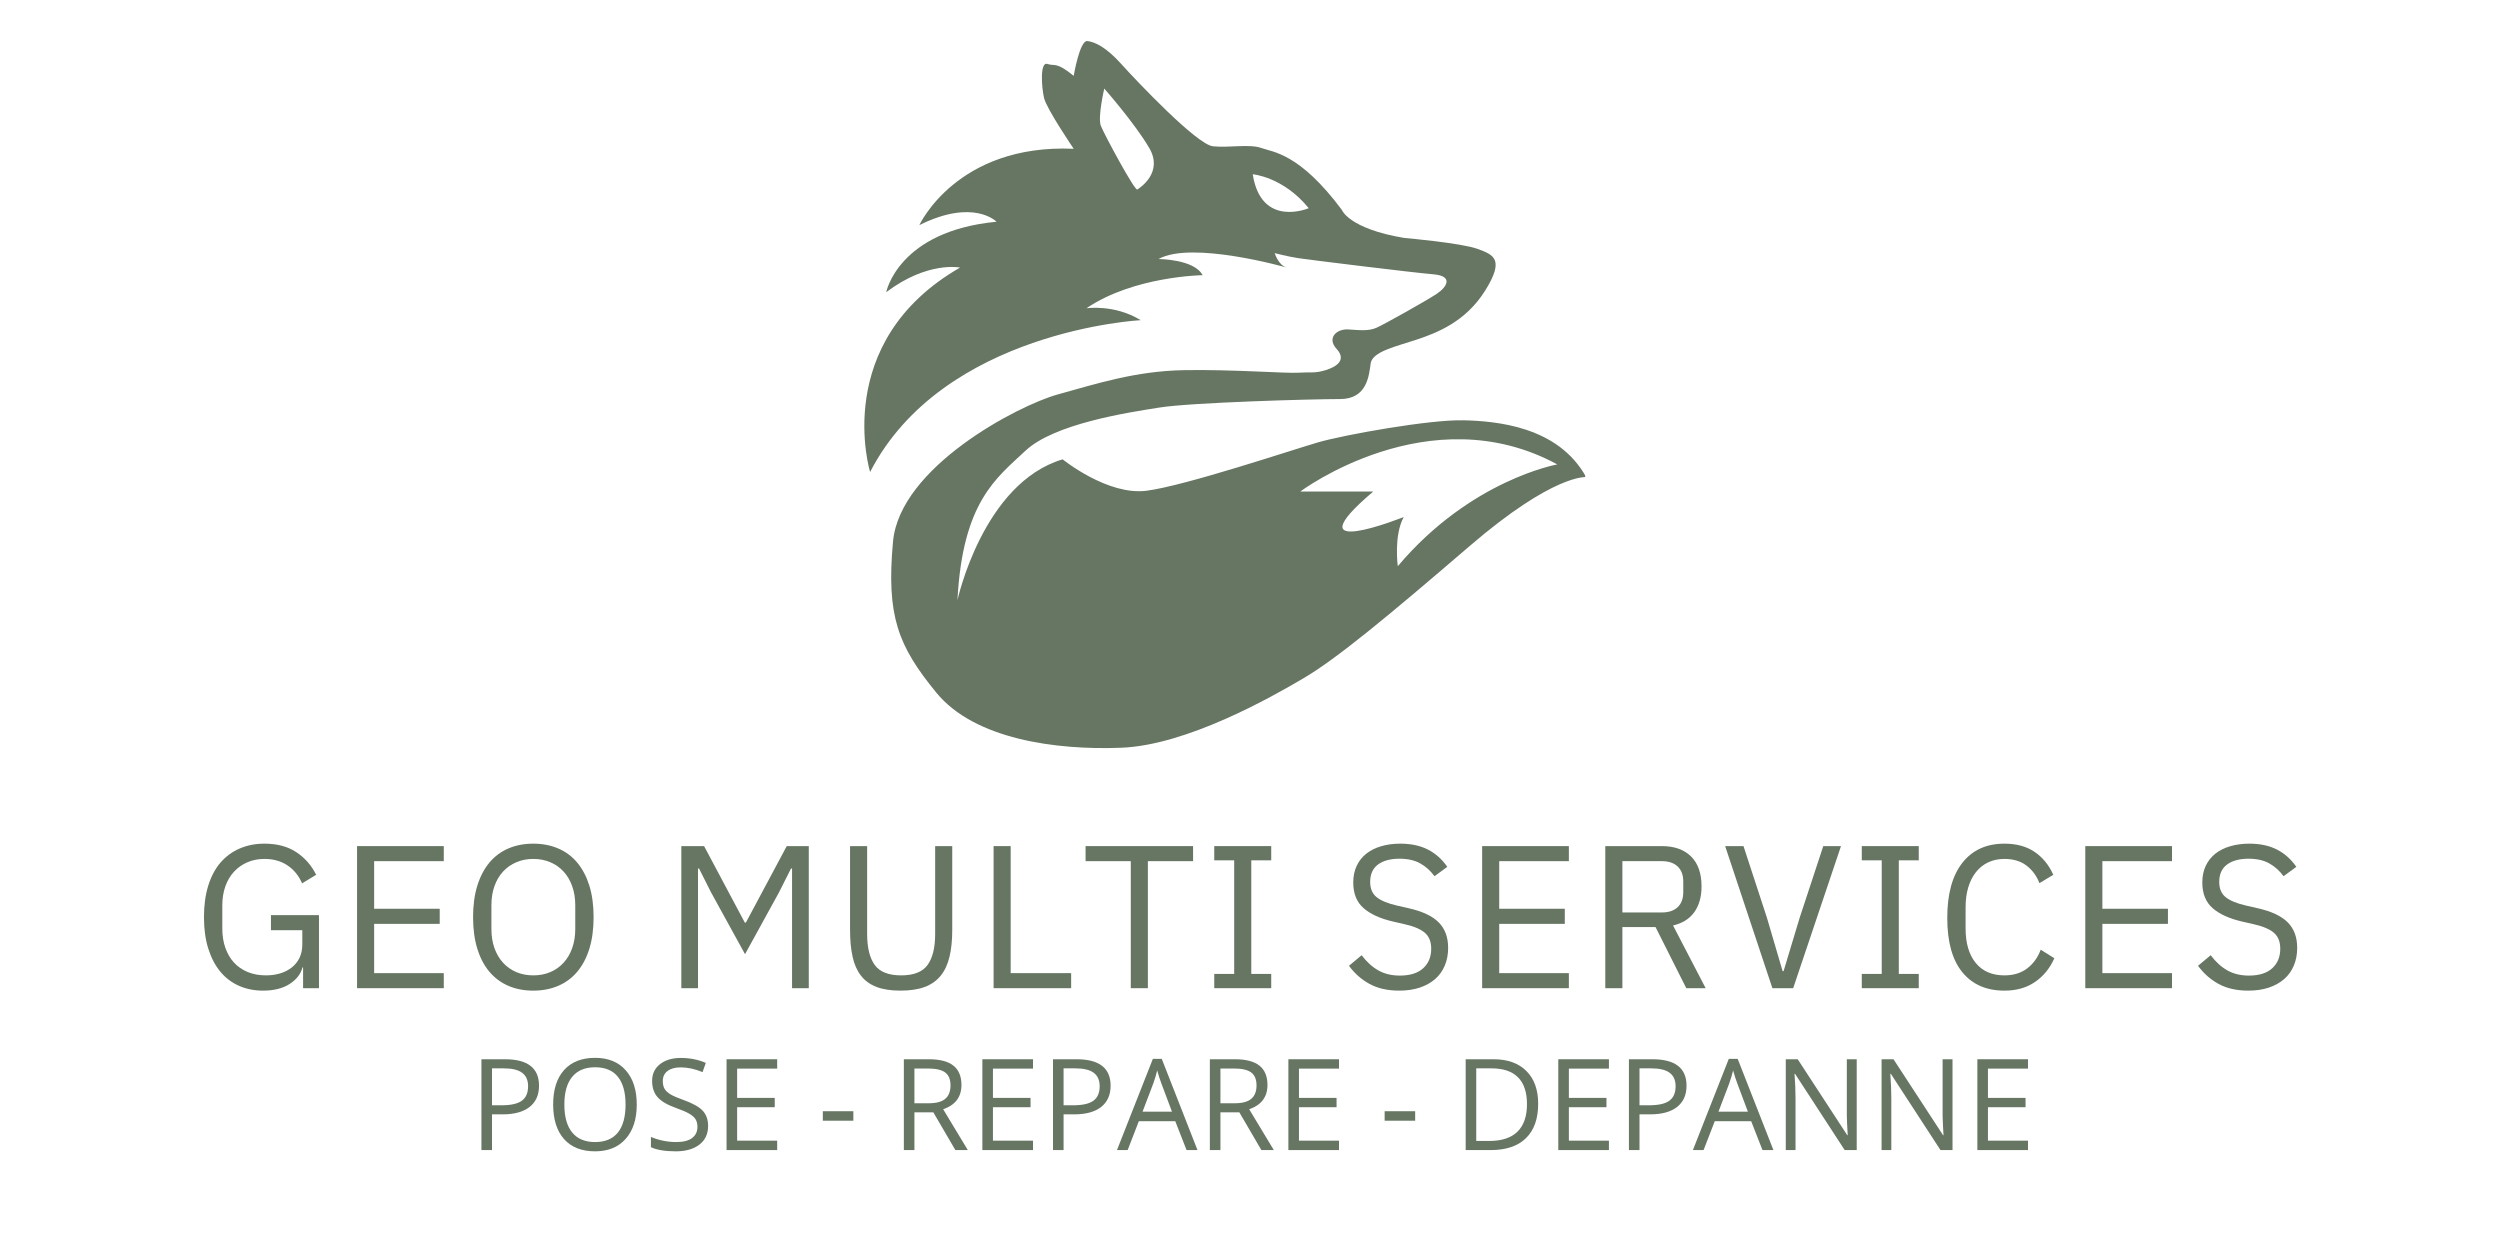 <svg xmlns="http://www.w3.org/2000/svg" xmlns:xlink="http://www.w3.org/1999/xlink" width="1000" zoomAndPan="magnify" viewBox="0 0 750 375" height="500" preserveAspectRatio="xMidYMid meet" version="1.0"><defs><g/><clipPath id="c37d1375c1"><path d="M 259 12 L 476 12 L 476 225 L 259 225 Z M 259 12 " clip-rule="nonzero"/></clipPath><clipPath id="60b23d0d35"><path d="M 419.34 169.859 C 419.34 169.859 418.066 160.703 421.121 155.105 C 421.121 155.105 386.77 168.852 411.965 147.469 L 390.074 147.469 C 390.074 147.469 428.758 118.453 467.191 139.324 C 467.191 139.324 441.23 143.902 419.34 169.859 M 375.816 52.277 C 375.816 52.277 384.984 53.039 392.617 62.457 C 392.617 62.457 378.371 68.57 375.816 52.277 M 341.199 56.855 C 340.441 57.367 331.273 40.316 330.262 37.773 C 329.25 35.227 331.281 26.57 331.281 26.57 C 331.281 26.57 340.453 37 344.77 44.383 C 349.086 51.77 341.973 56.348 341.199 56.855 M 438.926 126.09 C 428.996 125.84 403.297 130.418 395.402 132.711 C 387.508 135.008 355.695 145.688 343.996 147.219 C 332.293 148.754 318.797 137.801 318.797 137.801 C 294.871 144.926 287.238 180.051 287.238 180.051 C 288.762 150.527 298.941 143.402 307.598 135.258 C 316.254 127.109 338.145 123.793 347.824 122.262 C 357.504 120.727 393.891 119.715 402.035 119.715 C 410.184 119.715 410.695 112.594 411.203 109.023 C 411.715 105.457 418.84 103.938 424.953 101.902 C 431.062 99.867 439.707 96.551 445.57 87.145 C 451.434 77.738 448.117 76.453 443.277 74.672 C 438.438 72.887 421.133 71.363 421.133 71.363 C 404.594 68.57 402.559 62.969 402.559 62.969 C 389.836 45.918 381.941 45.668 378.383 44.395 C 374.828 43.121 368.715 44.395 363.875 43.883 C 359.035 43.371 340.949 24.273 336.371 19.188 C 331.793 14.098 328.477 12.574 326.195 12.312 C 323.91 12.051 322.113 22.754 322.113 22.754 C 316.777 18.426 316.516 19.945 314.23 19.188 C 311.949 18.426 312.449 26.059 313.207 29.363 C 313.969 32.672 322.113 44.633 322.113 44.633 C 287 43.109 275.797 67.547 275.797 67.547 C 292.09 59.402 298.961 66.523 298.961 66.523 C 269.438 69.332 265.867 87.656 265.867 87.656 C 278.344 78.238 288.012 80.273 288.012 80.273 C 249.078 102.664 261.031 141.605 261.031 141.605 C 282.922 99.105 342.211 96.051 342.211 96.051 C 334.328 91.211 325.922 92.484 325.922 92.484 C 340.18 82.816 360.785 82.555 360.785 82.555 C 358.242 77.715 347.551 77.715 347.551 77.715 C 357.48 72.113 385.984 80.262 385.984 80.262 C 383.441 79.5 382.418 75.934 382.418 75.934 C 382.418 75.934 386.234 76.953 389.539 77.453 C 392.848 77.953 423.895 81.781 430.008 82.293 C 436.117 82.805 434.086 86.109 431.027 88.145 C 427.973 90.18 415.25 97.312 412.953 98.324 C 410.66 99.336 408.113 99.086 404.559 98.836 C 401.004 98.586 397.945 101.379 400.992 104.684 C 404.035 107.992 400.992 110.035 397.688 111.047 C 394.379 112.059 393.355 111.559 389.539 111.809 C 385.723 112.059 369.691 110.785 355.188 111.047 C 340.68 111.309 328.965 115.113 317.266 118.352 C 305.562 121.59 269.949 140.074 267.902 162.477 C 265.859 184.879 269.438 193.773 280.887 207.781 C 292.34 221.789 316.777 225.086 336.371 224.324 C 355.969 223.562 381.168 209.305 391.086 203.453 C 401.004 197.605 415.773 185.391 440.969 163.75 C 466.168 142.105 475.836 143.129 475.836 143.129 C 467.441 127.859 448.855 126.328 438.938 126.078 " clip-rule="nonzero"/></clipPath></defs><g clip-path="url(#c37d1375c1)"><g clip-path="url(#60b23d0d35)"><path fill="#667663" d="M 259.301 12.312 L 475.555 12.312 L 475.555 224.422 L 259.301 224.422 Z M 259.301 12.312 " fill-opacity="1" fill-rule="nonzero"/></g></g><g fill="#667663" fill-opacity="1"><g transform="translate(57.644, 296.457)"><g><path d="M 33.281 -6.234 L 33.109 -6.234 C 32.578 -4.234 31.281 -2.57 29.219 -1.25 C 27.164 0.07 24.508 0.734 21.25 0.734 C 18.645 0.734 16.254 0.254 14.078 -0.703 C 11.898 -1.66 10.035 -3.066 8.484 -4.922 C 6.941 -6.773 5.734 -9.07 4.859 -11.812 C 3.984 -14.562 3.547 -17.727 3.547 -21.312 C 3.547 -24.852 3.973 -28 4.828 -30.75 C 5.68 -33.5 6.898 -35.801 8.484 -37.656 C 10.078 -39.508 11.992 -40.922 14.234 -41.891 C 16.473 -42.867 18.957 -43.359 21.688 -43.359 C 25.508 -43.359 28.703 -42.504 31.266 -40.797 C 33.836 -39.086 35.816 -36.828 37.203 -34.016 L 32.984 -31.453 C 32.004 -33.734 30.547 -35.523 28.609 -36.828 C 26.68 -38.129 24.375 -38.781 21.688 -38.781 C 19.812 -38.781 18.098 -38.441 16.547 -37.766 C 15.004 -37.098 13.672 -36.156 12.547 -34.938 C 11.43 -33.719 10.566 -32.25 9.953 -30.531 C 9.348 -28.82 9.047 -26.91 9.047 -24.797 L 9.047 -17.891 C 9.047 -15.773 9.348 -13.852 9.953 -12.125 C 10.566 -10.395 11.43 -8.914 12.547 -7.688 C 13.672 -6.469 15.047 -5.52 16.672 -4.844 C 18.305 -4.176 20.141 -3.844 22.172 -3.844 C 23.641 -3.844 25.035 -4.035 26.359 -4.422 C 27.68 -4.816 28.836 -5.398 29.828 -6.172 C 30.828 -6.941 31.613 -7.906 32.188 -9.062 C 32.758 -10.227 33.047 -11.602 33.047 -13.188 L 33.047 -17.406 L 23.641 -17.406 L 23.641 -21.922 L 38.047 -21.922 L 38.047 0 L 33.281 0 Z M 33.281 -6.234 "/></g></g></g><g fill="#667663" fill-opacity="1"><g transform="translate(101.429, 296.457)"><g><path d="M 5.688 0 L 5.688 -42.625 L 31.703 -42.625 L 31.703 -38.109 L 10.812 -38.109 L 10.812 -23.828 L 30.484 -23.828 L 30.484 -19.297 L 10.812 -19.297 L 10.812 -4.516 L 31.703 -4.516 L 31.703 0 Z M 5.688 0 "/></g></g></g><g fill="#667663" fill-opacity="1"><g transform="translate(138.376, 296.457)"><g><path d="M 21.625 0.734 C 18.852 0.734 16.359 0.254 14.141 -0.703 C 11.922 -1.66 10.023 -3.066 8.453 -4.922 C 6.891 -6.773 5.68 -9.07 4.828 -11.812 C 3.973 -14.562 3.547 -17.727 3.547 -21.312 C 3.547 -24.895 3.973 -28.051 4.828 -30.781 C 5.68 -33.508 6.891 -35.812 8.453 -37.688 C 10.023 -39.562 11.922 -40.973 14.141 -41.922 C 16.359 -42.879 18.852 -43.359 21.625 -43.359 C 24.352 -43.359 26.836 -42.879 29.078 -41.922 C 31.316 -40.973 33.219 -39.562 34.781 -37.688 C 36.352 -35.812 37.566 -33.508 38.422 -30.781 C 39.273 -28.051 39.703 -24.895 39.703 -21.312 C 39.703 -17.727 39.273 -14.562 38.422 -11.812 C 37.566 -9.07 36.352 -6.773 34.781 -4.922 C 33.219 -3.066 31.316 -1.66 29.078 -0.703 C 26.836 0.254 24.352 0.734 21.625 0.734 Z M 21.625 -3.844 C 23.457 -3.844 25.145 -4.164 26.688 -4.812 C 28.238 -5.469 29.57 -6.406 30.688 -7.625 C 31.812 -8.852 32.676 -10.32 33.281 -12.031 C 33.895 -13.738 34.203 -15.656 34.203 -17.781 L 34.203 -24.859 C 34.203 -26.973 33.895 -28.883 33.281 -30.594 C 32.676 -32.312 31.812 -33.781 30.688 -35 C 29.57 -36.219 28.238 -37.148 26.688 -37.797 C 25.145 -38.453 23.457 -38.781 21.625 -38.781 C 19.789 -38.781 18.098 -38.453 16.547 -37.797 C 15.004 -37.148 13.672 -36.219 12.547 -35 C 11.43 -33.781 10.566 -32.312 9.953 -30.594 C 9.348 -28.883 9.047 -26.973 9.047 -24.859 L 9.047 -17.781 C 9.047 -15.656 9.348 -13.738 9.953 -12.031 C 10.566 -10.32 11.43 -8.852 12.547 -7.625 C 13.672 -6.406 15.004 -5.469 16.547 -4.812 C 18.098 -4.164 19.789 -3.844 21.625 -3.844 Z M 21.625 -3.844 "/></g></g></g><g fill="#667663" fill-opacity="1"><g transform="translate(182.956, 296.457)"><g/></g></g><g fill="#667663" fill-opacity="1"><g transform="translate(198.711, 296.457)"><g><path d="M 38.906 -35.906 L 38.594 -35.906 L 35 -28.766 L 24.797 -10.203 L 14.594 -28.766 L 11 -35.906 L 10.688 -35.906 L 10.688 0 L 5.688 0 L 5.688 -42.625 L 12.516 -42.625 L 24.734 -19.672 L 25.047 -19.672 L 37.312 -42.625 L 43.922 -42.625 L 43.922 0 L 38.906 0 Z M 38.906 -35.906 "/></g></g></g><g fill="#667663" fill-opacity="1"><g transform="translate(249.642, 296.457)"><g><path d="M 10.5 -42.625 L 10.5 -16.25 C 10.5 -12.176 11.254 -9.086 12.766 -6.984 C 14.273 -4.891 16.922 -3.844 20.703 -3.844 C 24.492 -3.844 27.141 -4.891 28.641 -6.984 C 30.148 -9.086 30.906 -12.176 30.906 -16.25 L 30.906 -42.625 L 36.031 -42.625 L 36.031 -17.469 C 36.031 -14.375 35.754 -11.688 35.203 -9.406 C 34.66 -7.125 33.773 -5.227 32.547 -3.719 C 31.328 -2.219 29.727 -1.098 27.75 -0.359 C 25.781 0.367 23.367 0.734 20.516 0.734 C 17.672 0.734 15.281 0.367 13.344 -0.359 C 11.406 -1.098 9.848 -2.219 8.672 -3.719 C 7.492 -5.227 6.648 -7.125 6.141 -9.406 C 5.629 -11.688 5.375 -14.375 5.375 -17.469 L 5.375 -42.625 Z M 10.5 -42.625 "/></g></g></g><g fill="#667663" fill-opacity="1"><g transform="translate(292.39, 296.457)"><g><path d="M 5.688 0 L 5.688 -42.625 L 10.812 -42.625 L 10.812 -4.516 L 28.953 -4.516 L 28.953 0 Z M 5.688 0 "/></g></g></g><g fill="#667663" fill-opacity="1"><g transform="translate(324.329, 296.457)"><g><path d="M 20.031 -38.109 L 20.031 0 L 14.906 0 L 14.906 -38.109 L 1.344 -38.109 L 1.344 -42.625 L 33.594 -42.625 L 33.594 -38.109 Z M 20.031 -38.109 "/></g></g></g><g fill="#667663" fill-opacity="1"><g transform="translate(360.603, 296.457)"><g><path d="M 3.672 0 L 3.672 -4.281 L 9.656 -4.281 L 9.656 -38.359 L 3.672 -38.359 L 3.672 -42.625 L 20.766 -42.625 L 20.766 -38.359 L 14.781 -38.359 L 14.781 -4.281 L 20.766 -4.281 L 20.766 0 Z M 3.672 0 "/></g></g></g><g fill="#667663" fill-opacity="1"><g transform="translate(386.374, 296.457)"><g/></g></g><g fill="#667663" fill-opacity="1"><g transform="translate(402.13, 296.457)"><g><path d="M 17.656 0.734 C 14.188 0.734 11.227 0.07 8.781 -1.25 C 6.344 -2.57 4.27 -4.395 2.562 -6.719 L 6.359 -9.891 C 7.859 -7.898 9.523 -6.383 11.359 -5.344 C 13.191 -4.301 15.348 -3.781 17.828 -3.781 C 20.891 -3.781 23.223 -4.516 24.828 -5.984 C 26.43 -7.453 27.234 -9.406 27.234 -11.844 C 27.234 -13.883 26.625 -15.453 25.406 -16.547 C 24.188 -17.648 22.172 -18.523 19.359 -19.172 L 15.875 -19.969 C 11.969 -20.863 8.984 -22.219 6.922 -24.031 C 4.867 -25.844 3.844 -28.398 3.844 -31.703 C 3.844 -33.578 4.188 -35.242 4.875 -36.703 C 5.57 -38.172 6.539 -39.395 7.781 -40.375 C 9.031 -41.352 10.52 -42.094 12.25 -42.594 C 13.977 -43.102 15.879 -43.359 17.953 -43.359 C 21.172 -43.359 23.93 -42.77 26.234 -41.594 C 28.535 -40.414 30.477 -38.688 32.062 -36.406 L 28.219 -33.594 C 27.039 -35.219 25.613 -36.5 23.938 -37.438 C 22.27 -38.375 20.195 -38.844 17.719 -38.844 C 14.988 -38.844 12.836 -38.258 11.266 -37.094 C 9.703 -35.938 8.922 -34.195 8.922 -31.875 C 8.922 -29.844 9.582 -28.305 10.906 -27.266 C 12.227 -26.234 14.234 -25.41 16.922 -24.797 L 20.406 -24 C 24.594 -23.062 27.625 -21.633 29.5 -19.719 C 31.375 -17.812 32.312 -15.27 32.312 -12.094 C 32.312 -10.133 31.973 -8.359 31.297 -6.766 C 30.629 -5.18 29.664 -3.836 28.406 -2.734 C 27.145 -1.641 25.609 -0.785 23.797 -0.172 C 21.984 0.43 19.938 0.734 17.656 0.734 Z M 17.656 0.734 "/></g></g></g><g fill="#667663" fill-opacity="1"><g transform="translate(438.954, 296.457)"><g><path d="M 5.688 0 L 5.688 -42.625 L 31.703 -42.625 L 31.703 -38.109 L 10.812 -38.109 L 10.812 -23.828 L 30.484 -23.828 L 30.484 -19.297 L 10.812 -19.297 L 10.812 -4.516 L 31.703 -4.516 L 31.703 0 Z M 5.688 0 "/></g></g></g><g fill="#667663" fill-opacity="1"><g transform="translate(475.9, 296.457)"><g><path d="M 10.812 0 L 5.688 0 L 5.688 -42.625 L 22.656 -42.625 C 26.406 -42.625 29.328 -41.586 31.422 -39.516 C 33.516 -37.441 34.562 -34.445 34.562 -30.531 C 34.562 -27.406 33.836 -24.832 32.391 -22.812 C 30.953 -20.801 28.828 -19.469 26.016 -18.812 L 35.797 0 L 29.984 0 L 20.766 -18.328 L 10.812 -18.328 Z M 22.656 -22.719 C 24.695 -22.719 26.273 -23.242 27.391 -24.297 C 28.516 -25.359 29.078 -26.867 29.078 -28.828 L 29.078 -32 C 29.078 -33.957 28.516 -35.461 27.391 -36.516 C 26.273 -37.578 24.695 -38.109 22.656 -38.109 L 10.812 -38.109 L 10.812 -22.719 Z M 22.656 -22.719 "/></g></g></g><g fill="#667663" fill-opacity="1"><g transform="translate(516.327, 296.457)"><g><path d="M 15.391 0 L 1.219 -42.625 L 6.719 -42.625 L 13.75 -21.141 L 18.453 -5.125 L 18.75 -5.125 L 23.578 -21.141 L 30.656 -42.625 L 35.969 -42.625 L 21.625 0 Z M 15.391 0 "/></g></g></g><g fill="#667663" fill-opacity="1"><g transform="translate(554.861, 296.457)"><g><path d="M 3.672 0 L 3.672 -4.281 L 9.656 -4.281 L 9.656 -38.359 L 3.672 -38.359 L 3.672 -42.625 L 20.766 -42.625 L 20.766 -38.359 L 14.781 -38.359 L 14.781 -4.281 L 20.766 -4.281 L 20.766 0 Z M 3.672 0 "/></g></g></g><g fill="#667663" fill-opacity="1"><g transform="translate(580.632, 296.457)"><g><path d="M 20.703 0.734 C 15.285 0.734 11.07 -1.109 8.062 -4.797 C 5.051 -8.484 3.547 -13.91 3.547 -21.078 C 3.547 -28.242 5.051 -33.75 8.062 -37.594 C 11.07 -41.438 15.285 -43.359 20.703 -43.359 C 24.285 -43.359 27.285 -42.547 29.703 -40.922 C 32.129 -39.297 34.016 -36.992 35.359 -34.016 L 31.203 -31.516 C 30.348 -33.711 29.047 -35.473 27.297 -36.797 C 25.547 -38.117 23.348 -38.781 20.703 -38.781 C 18.867 -38.781 17.227 -38.43 15.781 -37.734 C 14.344 -37.047 13.125 -36.062 12.125 -34.781 C 11.125 -33.5 10.359 -31.973 9.828 -30.203 C 9.305 -28.43 9.047 -26.445 9.047 -24.25 L 9.047 -17.891 C 9.047 -13.492 10.062 -10.051 12.094 -7.562 C 14.125 -5.082 16.992 -3.844 20.703 -3.844 C 23.43 -3.844 25.711 -4.547 27.547 -5.953 C 29.379 -7.359 30.723 -9.223 31.578 -11.547 L 35.672 -8.984 C 34.328 -5.961 32.391 -3.586 29.859 -1.859 C 27.336 -0.129 24.285 0.734 20.703 0.734 Z M 20.703 0.734 "/></g></g></g><g fill="#667663" fill-opacity="1"><g transform="translate(619.899, 296.457)"><g><path d="M 5.688 0 L 5.688 -42.625 L 31.703 -42.625 L 31.703 -38.109 L 10.812 -38.109 L 10.812 -23.828 L 30.484 -23.828 L 30.484 -19.297 L 10.812 -19.297 L 10.812 -4.516 L 31.703 -4.516 L 31.703 0 Z M 5.688 0 "/></g></g></g><g fill="#667663" fill-opacity="1"><g transform="translate(656.845, 296.457)"><g><path d="M 17.656 0.734 C 14.188 0.734 11.227 0.07 8.781 -1.25 C 6.344 -2.57 4.27 -4.395 2.562 -6.719 L 6.359 -9.891 C 7.859 -7.898 9.523 -6.383 11.359 -5.344 C 13.191 -4.301 15.348 -3.781 17.828 -3.781 C 20.891 -3.781 23.223 -4.516 24.828 -5.984 C 26.43 -7.453 27.234 -9.406 27.234 -11.844 C 27.234 -13.883 26.625 -15.453 25.406 -16.547 C 24.188 -17.648 22.172 -18.523 19.359 -19.172 L 15.875 -19.969 C 11.969 -20.863 8.984 -22.219 6.922 -24.031 C 4.867 -25.844 3.844 -28.398 3.844 -31.703 C 3.844 -33.578 4.188 -35.242 4.875 -36.703 C 5.57 -38.172 6.539 -39.395 7.781 -40.375 C 9.031 -41.352 10.52 -42.094 12.25 -42.594 C 13.977 -43.102 15.879 -43.359 17.953 -43.359 C 21.172 -43.359 23.93 -42.77 26.234 -41.594 C 28.535 -40.414 30.477 -38.688 32.062 -36.406 L 28.219 -33.594 C 27.039 -35.219 25.613 -36.5 23.938 -37.438 C 22.27 -38.375 20.195 -38.844 17.719 -38.844 C 14.988 -38.844 12.836 -38.258 11.266 -37.094 C 9.703 -35.938 8.922 -34.195 8.922 -31.875 C 8.922 -29.844 9.582 -28.305 10.906 -27.266 C 12.227 -26.234 14.234 -25.41 16.922 -24.797 L 20.406 -24 C 24.594 -23.062 27.625 -21.633 29.5 -19.719 C 31.375 -17.812 32.312 -15.27 32.312 -12.094 C 32.312 -10.133 31.973 -8.359 31.297 -6.766 C 30.629 -5.18 29.664 -3.836 28.406 -2.734 C 27.145 -1.641 25.609 -0.785 23.797 -0.172 C 21.984 0.43 19.938 0.734 17.656 0.734 Z M 17.656 0.734 "/></g></g></g><g fill="#667663" fill-opacity="1"><g transform="translate(140.678, 345.024)"><g><path d="M 21.031 -19.312 C 21.031 -16.551 20.086 -14.426 18.203 -12.938 C 16.316 -11.457 13.625 -10.719 10.125 -10.719 L 6.922 -10.719 L 6.922 0 L 3.75 0 L 3.75 -27.25 L 10.812 -27.25 C 17.625 -27.25 21.031 -24.602 21.031 -19.312 Z M 6.922 -13.438 L 9.766 -13.438 C 12.578 -13.438 14.609 -13.891 15.859 -14.797 C 17.117 -15.703 17.75 -17.156 17.75 -19.156 C 17.75 -20.957 17.156 -22.301 15.969 -23.188 C 14.789 -24.07 12.953 -24.516 10.453 -24.516 L 6.922 -24.516 Z M 6.922 -13.438 "/></g></g></g><g fill="#667663" fill-opacity="1"><g transform="translate(163.62, 345.024)"><g><path d="M 27.406 -13.656 C 27.406 -9.301 26.301 -5.875 24.094 -3.375 C 21.883 -0.875 18.816 0.375 14.891 0.375 C 10.879 0.375 7.781 -0.848 5.594 -3.297 C 3.414 -5.754 2.328 -9.223 2.328 -13.703 C 2.328 -18.141 3.422 -21.578 5.609 -24.016 C 7.797 -26.453 10.898 -27.672 14.922 -27.672 C 18.836 -27.672 21.895 -26.426 24.094 -23.938 C 26.301 -21.457 27.406 -18.031 27.406 -13.656 Z M 5.688 -13.656 C 5.688 -9.969 6.473 -7.172 8.047 -5.266 C 9.617 -3.359 11.898 -2.406 14.891 -2.406 C 17.91 -2.406 20.191 -3.352 21.734 -5.25 C 23.273 -7.156 24.047 -9.957 24.047 -13.656 C 24.047 -17.32 23.273 -20.102 21.734 -22 C 20.203 -23.895 17.93 -24.844 14.922 -24.844 C 11.91 -24.844 9.617 -23.891 8.047 -21.984 C 6.473 -20.078 5.688 -17.301 5.688 -13.656 Z M 5.688 -13.656 "/></g></g></g><g fill="#667663" fill-opacity="1"><g transform="translate(193.308, 345.024)"><g><path d="M 19.125 -7.25 C 19.125 -4.852 18.254 -2.984 16.516 -1.641 C 14.773 -0.297 12.414 0.375 9.438 0.375 C 6.195 0.375 3.707 -0.039 1.969 -0.875 L 1.969 -3.938 C 3.094 -3.457 4.312 -3.082 5.625 -2.812 C 6.945 -2.539 8.254 -2.406 9.547 -2.406 C 11.66 -2.406 13.25 -2.805 14.312 -3.609 C 15.383 -4.41 15.922 -5.523 15.922 -6.953 C 15.922 -7.898 15.727 -8.672 15.344 -9.266 C 14.969 -9.867 14.332 -10.426 13.438 -10.938 C 12.551 -11.445 11.203 -12.023 9.391 -12.672 C 6.859 -13.578 5.047 -14.648 3.953 -15.891 C 2.867 -17.141 2.328 -18.766 2.328 -20.766 C 2.328 -22.859 3.113 -24.523 4.688 -25.766 C 6.27 -27.016 8.359 -27.641 10.953 -27.641 C 13.66 -27.641 16.156 -27.145 18.438 -26.156 L 17.453 -23.391 C 15.203 -24.336 13.016 -24.812 10.891 -24.812 C 9.211 -24.812 7.898 -24.445 6.953 -23.719 C 6.004 -23 5.531 -22 5.531 -20.719 C 5.531 -19.781 5.703 -19.008 6.047 -18.406 C 6.398 -17.801 6.988 -17.242 7.812 -16.734 C 8.645 -16.234 9.91 -15.68 11.609 -15.078 C 14.473 -14.055 16.441 -12.961 17.516 -11.797 C 18.586 -10.629 19.125 -9.113 19.125 -7.25 Z M 19.125 -7.25 "/></g></g></g><g fill="#667663" fill-opacity="1"><g transform="translate(214.218, 345.024)"><g><path d="M 18.938 0 L 3.75 0 L 3.75 -27.25 L 18.938 -27.25 L 18.938 -24.438 L 6.922 -24.438 L 6.922 -15.656 L 18.203 -15.656 L 18.203 -12.859 L 6.922 -12.859 L 6.922 -2.828 L 18.938 -2.828 Z M 18.938 0 "/></g></g></g><g fill="#667663" fill-opacity="1"><g transform="translate(235.407, 345.024)"><g/></g></g><g fill="#667663" fill-opacity="1"><g transform="translate(245.284, 345.024)"><g><path d="M 1.562 -8.812 L 1.562 -11.656 L 10.719 -11.656 L 10.719 -8.812 Z M 1.562 -8.812 "/></g></g></g><g fill="#667663" fill-opacity="1"><g transform="translate(257.528, 345.024)"><g/></g></g><g fill="#667663" fill-opacity="1"><g transform="translate(267.405, 345.024)"><g><path d="M 6.922 -11.328 L 6.922 0 L 3.75 0 L 3.75 -27.25 L 11.219 -27.25 C 14.562 -27.25 17.031 -26.609 18.625 -25.328 C 20.227 -24.047 21.031 -22.117 21.031 -19.547 C 21.031 -15.941 19.203 -13.508 15.547 -12.25 L 22.938 0 L 19.203 0 L 12.594 -11.328 Z M 6.922 -14.047 L 11.25 -14.047 C 13.488 -14.047 15.129 -14.488 16.172 -15.375 C 17.223 -16.27 17.75 -17.609 17.75 -19.391 C 17.75 -21.191 17.219 -22.488 16.156 -23.281 C 15.094 -24.07 13.383 -24.469 11.031 -24.469 L 6.922 -24.469 Z M 6.922 -14.047 "/></g></g></g><g fill="#667663" fill-opacity="1"><g transform="translate(290.961, 345.024)"><g><path d="M 18.938 0 L 3.75 0 L 3.75 -27.25 L 18.938 -27.25 L 18.938 -24.438 L 6.922 -24.438 L 6.922 -15.656 L 18.203 -15.656 L 18.203 -12.859 L 6.922 -12.859 L 6.922 -2.828 L 18.938 -2.828 Z M 18.938 0 "/></g></g></g><g fill="#667663" fill-opacity="1"><g transform="translate(312.151, 345.024)"><g><path d="M 21.031 -19.312 C 21.031 -16.551 20.086 -14.426 18.203 -12.938 C 16.316 -11.457 13.625 -10.719 10.125 -10.719 L 6.922 -10.719 L 6.922 0 L 3.75 0 L 3.75 -27.25 L 10.812 -27.25 C 17.625 -27.25 21.031 -24.602 21.031 -19.312 Z M 6.922 -13.438 L 9.766 -13.438 C 12.578 -13.438 14.609 -13.891 15.859 -14.797 C 17.117 -15.703 17.75 -17.156 17.75 -19.156 C 17.75 -20.957 17.156 -22.301 15.969 -23.188 C 14.789 -24.07 12.953 -24.516 10.453 -24.516 L 6.922 -24.516 Z M 6.922 -13.438 "/></g></g></g><g fill="#667663" fill-opacity="1"><g transform="translate(335.092, 345.024)"><g><path d="M 20.875 0 L 17.484 -8.672 L 6.562 -8.672 L 3.203 0 L 0 0 L 10.766 -27.359 L 13.438 -27.359 L 24.156 0 Z M 16.5 -11.516 L 13.328 -19.969 C 12.922 -21.031 12.5 -22.336 12.062 -23.891 C 11.789 -22.703 11.398 -21.395 10.891 -19.969 L 7.672 -11.516 Z M 16.5 -11.516 "/></g></g></g><g fill="#667663" fill-opacity="1"><g transform="translate(359.208, 345.024)"><g><path d="M 6.922 -11.328 L 6.922 0 L 3.75 0 L 3.75 -27.25 L 11.219 -27.25 C 14.562 -27.25 17.031 -26.609 18.625 -25.328 C 20.227 -24.047 21.031 -22.117 21.031 -19.547 C 21.031 -15.941 19.203 -13.508 15.547 -12.25 L 22.938 0 L 19.203 0 L 12.594 -11.328 Z M 6.922 -14.047 L 11.25 -14.047 C 13.488 -14.047 15.129 -14.488 16.172 -15.375 C 17.223 -16.27 17.75 -17.609 17.75 -19.391 C 17.75 -21.191 17.219 -22.488 16.156 -23.281 C 15.094 -24.07 13.383 -24.469 11.031 -24.469 L 6.922 -24.469 Z M 6.922 -14.047 "/></g></g></g><g fill="#667663" fill-opacity="1"><g transform="translate(382.764, 345.024)"><g><path d="M 18.938 0 L 3.75 0 L 3.75 -27.25 L 18.938 -27.25 L 18.938 -24.438 L 6.922 -24.438 L 6.922 -15.656 L 18.203 -15.656 L 18.203 -12.859 L 6.922 -12.859 L 6.922 -2.828 L 18.938 -2.828 Z M 18.938 0 "/></g></g></g><g fill="#667663" fill-opacity="1"><g transform="translate(403.954, 345.024)"><g/></g></g><g fill="#667663" fill-opacity="1"><g transform="translate(413.831, 345.024)"><g><path d="M 1.562 -8.812 L 1.562 -11.656 L 10.719 -11.656 L 10.719 -8.812 Z M 1.562 -8.812 "/></g></g></g><g fill="#667663" fill-opacity="1"><g transform="translate(426.074, 345.024)"><g/></g></g><g fill="#667663" fill-opacity="1"><g transform="translate(435.951, 345.024)"><g><path d="M 25.5 -13.891 C 25.5 -9.391 24.273 -5.945 21.828 -3.562 C 19.391 -1.188 15.879 0 11.297 0 L 3.75 0 L 3.75 -27.25 L 12.094 -27.25 C 16.332 -27.25 19.625 -26.07 21.969 -23.719 C 24.32 -21.375 25.5 -18.098 25.5 -13.891 Z M 22.141 -13.781 C 22.141 -17.332 21.25 -20.008 19.469 -21.812 C 17.688 -23.613 15.035 -24.516 11.516 -24.516 L 6.922 -24.516 L 6.922 -2.734 L 10.766 -2.734 C 14.547 -2.734 17.383 -3.66 19.281 -5.516 C 21.188 -7.379 22.141 -10.133 22.141 -13.781 Z M 22.141 -13.781 "/></g></g></g><g fill="#667663" fill-opacity="1"><g transform="translate(463.738, 345.024)"><g><path d="M 18.938 0 L 3.75 0 L 3.75 -27.25 L 18.938 -27.25 L 18.938 -24.438 L 6.922 -24.438 L 6.922 -15.656 L 18.203 -15.656 L 18.203 -12.859 L 6.922 -12.859 L 6.922 -2.828 L 18.938 -2.828 Z M 18.938 0 "/></g></g></g><g fill="#667663" fill-opacity="1"><g transform="translate(484.928, 345.024)"><g><path d="M 21.031 -19.312 C 21.031 -16.551 20.086 -14.426 18.203 -12.938 C 16.316 -11.457 13.625 -10.719 10.125 -10.719 L 6.922 -10.719 L 6.922 0 L 3.75 0 L 3.75 -27.25 L 10.812 -27.25 C 17.625 -27.25 21.031 -24.602 21.031 -19.312 Z M 6.922 -13.438 L 9.766 -13.438 C 12.578 -13.438 14.609 -13.891 15.859 -14.797 C 17.117 -15.703 17.75 -17.156 17.75 -19.156 C 17.75 -20.957 17.156 -22.301 15.969 -23.188 C 14.789 -24.07 12.953 -24.516 10.453 -24.516 L 6.922 -24.516 Z M 6.922 -13.438 "/></g></g></g><g fill="#667663" fill-opacity="1"><g transform="translate(507.869, 345.024)"><g><path d="M 20.875 0 L 17.484 -8.672 L 6.562 -8.672 L 3.203 0 L 0 0 L 10.766 -27.359 L 13.438 -27.359 L 24.156 0 Z M 16.5 -11.516 L 13.328 -19.969 C 12.922 -21.031 12.5 -22.336 12.062 -23.891 C 11.789 -22.703 11.398 -21.395 10.891 -19.969 L 7.672 -11.516 Z M 16.5 -11.516 "/></g></g></g><g fill="#667663" fill-opacity="1"><g transform="translate(531.985, 345.024)"><g><path d="M 25.031 0 L 21.422 0 L 6.531 -22.875 L 6.375 -22.875 C 6.57 -20.188 6.672 -17.723 6.672 -15.484 L 6.672 0 L 3.75 0 L 3.75 -27.25 L 7.328 -27.25 L 22.188 -4.469 L 22.328 -4.469 C 22.305 -4.801 22.25 -5.879 22.156 -7.703 C 22.07 -9.523 22.039 -10.828 22.062 -11.609 L 22.062 -27.25 L 25.031 -27.25 Z M 25.031 0 "/></g></g></g><g fill="#667663" fill-opacity="1"><g transform="translate(560.723, 345.024)"><g><path d="M 25.031 0 L 21.422 0 L 6.531 -22.875 L 6.375 -22.875 C 6.57 -20.188 6.672 -17.723 6.672 -15.484 L 6.672 0 L 3.75 0 L 3.75 -27.25 L 7.328 -27.25 L 22.188 -4.469 L 22.328 -4.469 C 22.305 -4.801 22.25 -5.879 22.156 -7.703 C 22.07 -9.523 22.039 -10.828 22.062 -11.609 L 22.062 -27.25 L 25.031 -27.25 Z M 25.031 0 "/></g></g></g><g fill="#667663" fill-opacity="1"><g transform="translate(589.46, 345.024)"><g><path d="M 18.938 0 L 3.75 0 L 3.75 -27.25 L 18.938 -27.25 L 18.938 -24.438 L 6.922 -24.438 L 6.922 -15.656 L 18.203 -15.656 L 18.203 -12.859 L 6.922 -12.859 L 6.922 -2.828 L 18.938 -2.828 Z M 18.938 0 "/></g></g></g></svg>